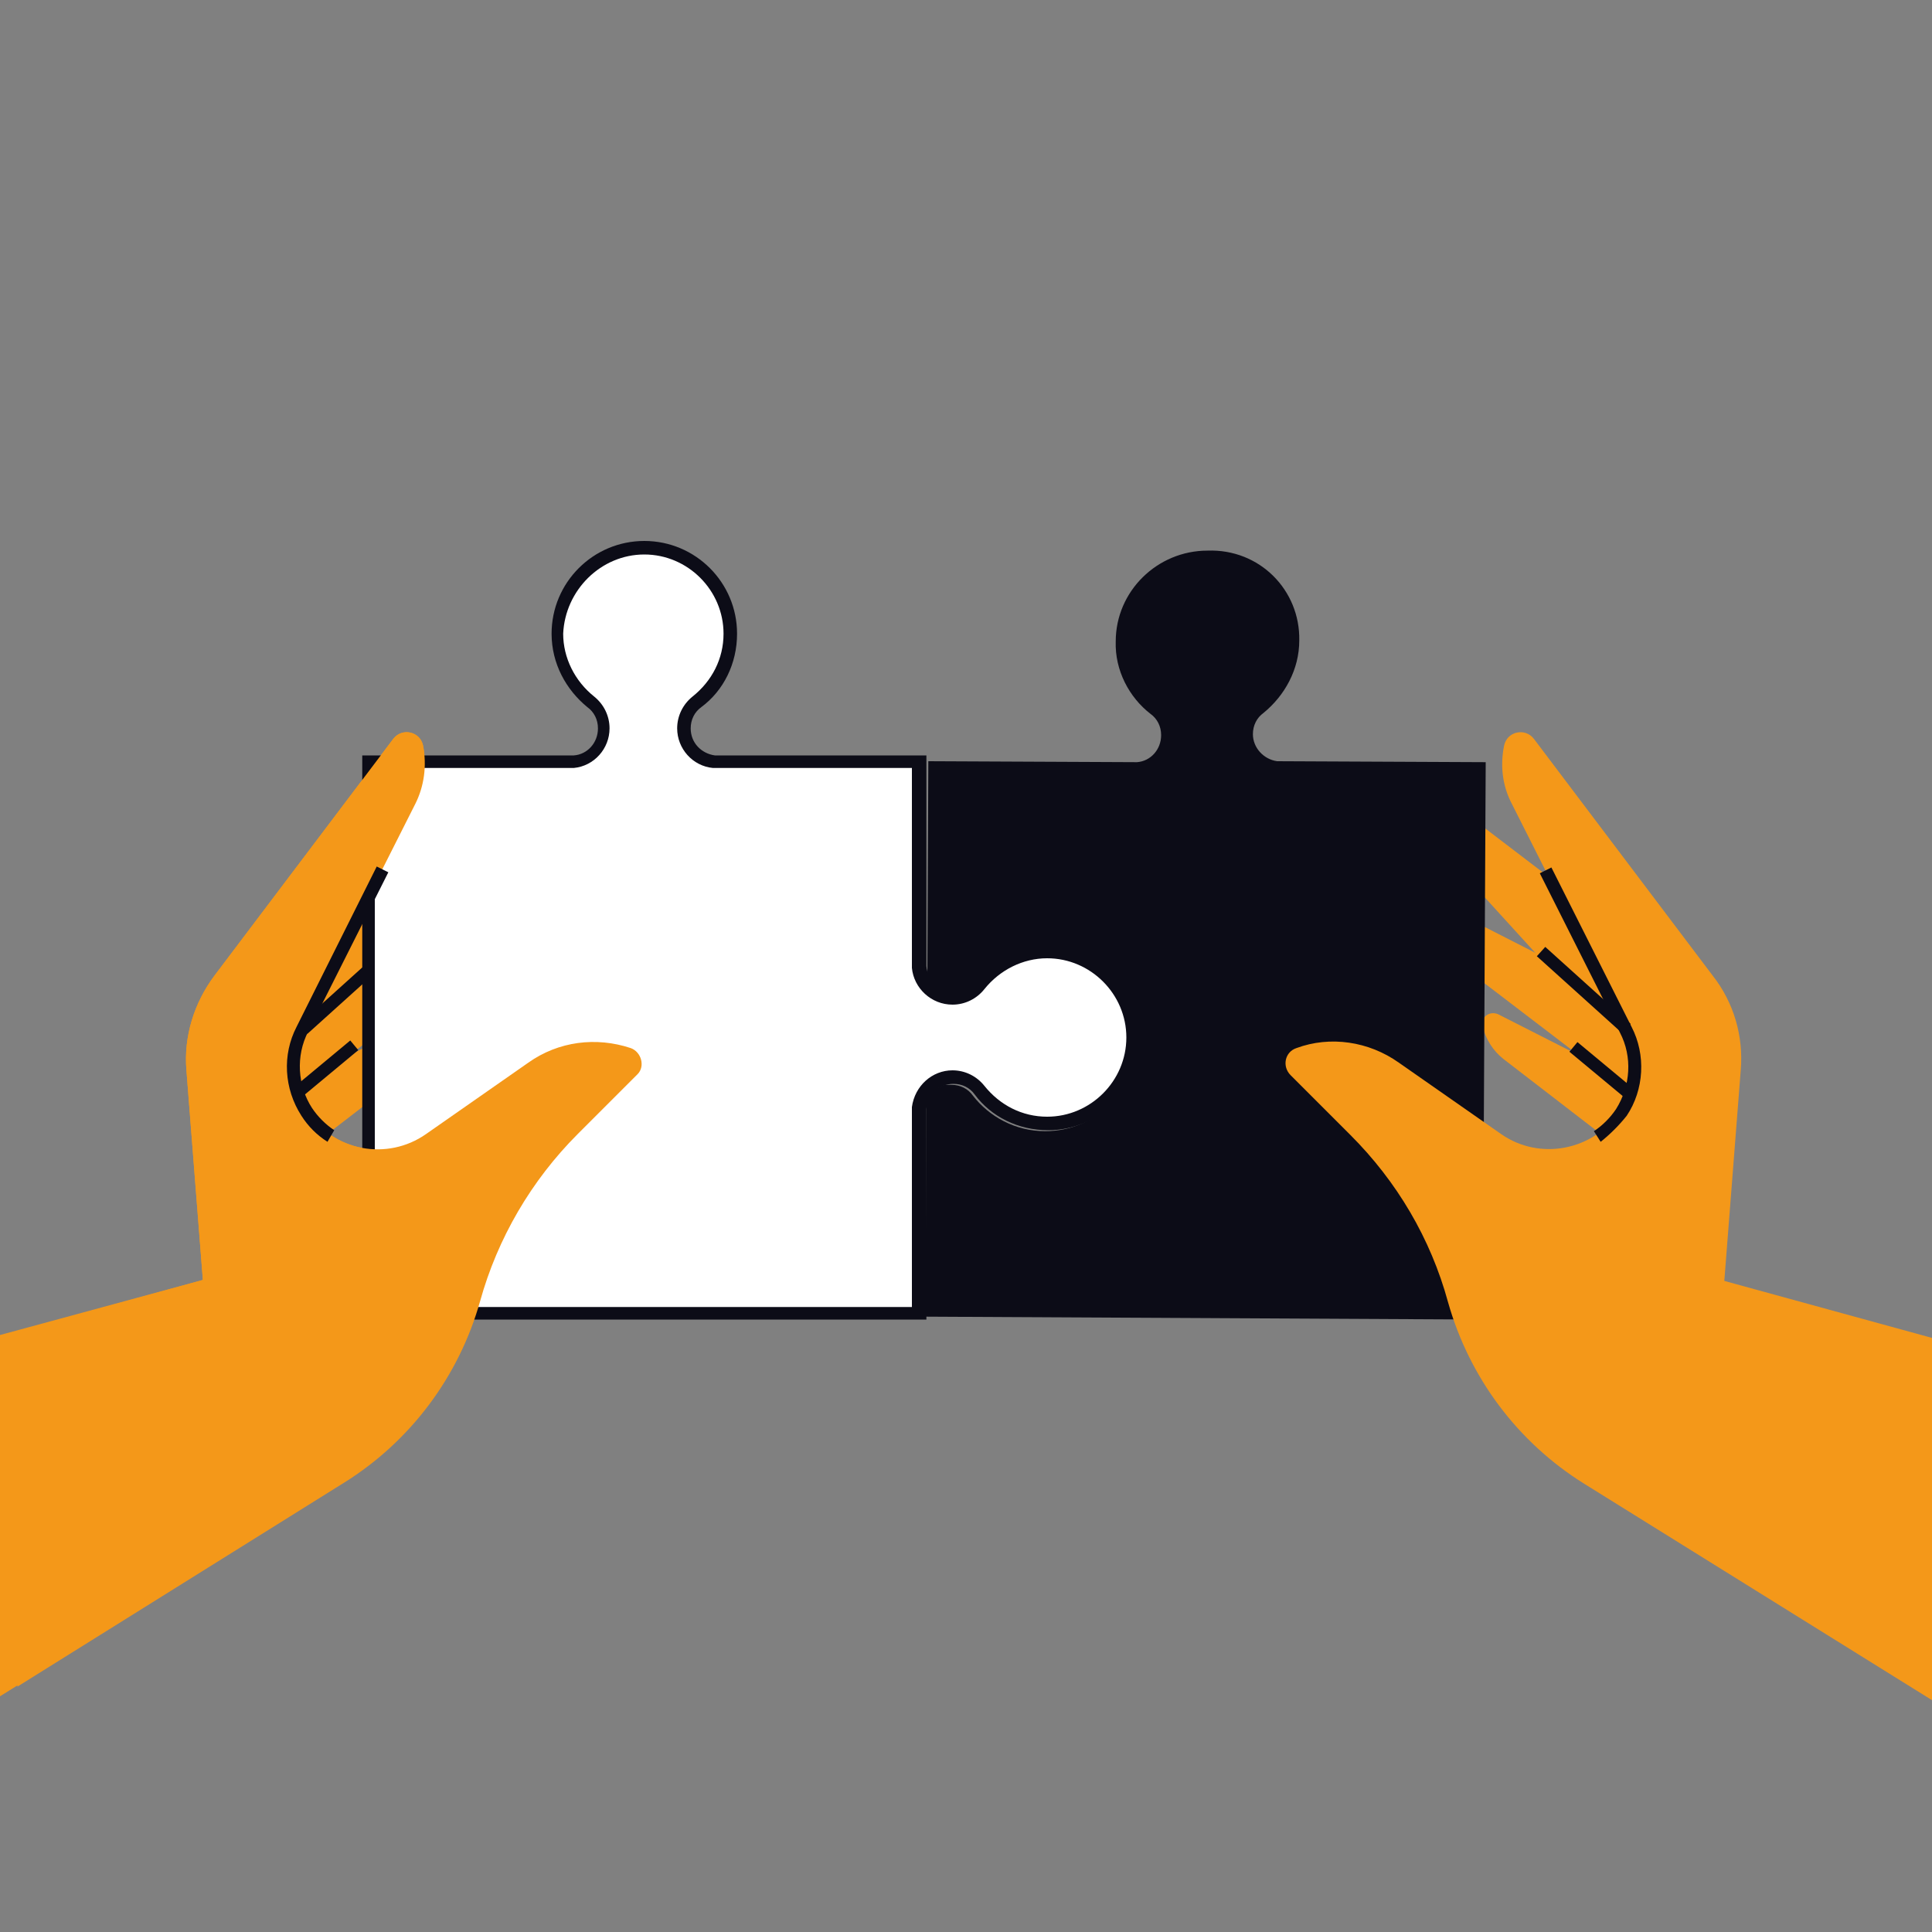<?xml version="1.0" encoding="utf-8"?>
<!-- Generator: Adobe Illustrator 27.4.0, SVG Export Plug-In . SVG Version: 6.00 Build 0)  -->
<svg version="1.1" id="Ebene_1" xmlns="http://www.w3.org/2000/svg" xmlns:xlink="http://www.w3.org/1999/xlink" x="0px" y="0px"
	 viewBox="0 0 200 200" style="enable-background:new 0 0 200 200;" xml:space="preserve">
<rect x="0" y="0" width="200" height="200" fill="#808080" stroke="none"/>
<style type="text/css">
	.st0{fill:#F49819;}
	.st1{fill:#0C0C17;}
	.st2{fill:#FFFFFF;}
</style>
<g id="_x3C_Layer_x3E_">
	<g>
		<path class="st0" d="M26,100.9l21.5-16.4c1-0.8,2.5,0,2.5,1.3c-0.1,1.8-0.8,3.5-2.1,4.9l-15.4,16.9c-1.8,2-2.4,4.7-1.7,7.3
			c-0.7-0.1-1.5-0.2-2.2-0.3c-2.9-0.6-5.6-1.7-7.9-3.4l0.5-2.7C21.8,105.4,23.5,102.7,26,100.9z"/>
		<path class="st0" d="M22.9,107.7L47,95.4c1.2-0.6,2.5,0.5,2.2,1.7c-0.4,1.8-1.4,3.3-2.9,4.4l-18.2,13.9
			C26,117.1,20.1,109.1,22.9,107.7z"/>
		<path class="st0" d="M26.6,114.1l17.9-9.1c0.9-0.4,1.9,0.3,1.6,1.3c-0.3,1.3-1.1,2.5-2.1,3.3l-13.5,10.4
			C28.9,121,24.5,115.1,26.6,114.1z"/>
		<path class="st0" d="M65.3,108.5c-3.6-1.2-7.5-0.7-10.6,1.5l-10.6,7.4c-4,2.8-9.6,1.8-12.3-2.4c-1.7-2.6-1.8-5.8-0.5-8.6L43,83.2
			c0.9-1.8,1.2-3.9,0.8-6c-0.3-1.5-2.2-1.9-3.1-0.7l-18.5,24.5c-2.1,2.8-3.2,6.3-2.9,9.8l1.7,21.7l-21,5.7v37.4l35.6-22.2
			c6.9-4.3,11.9-11,14.1-18.8l0,0c1.8-6.5,5.3-12.5,10.1-17.3l6.2-6.2C66.8,110.4,66.4,108.9,65.3,108.5z"/>
		<g>
			
				<rect x="29.8" y="101.9" transform="matrix(0.743 -0.67 0.67 0.743 -59.476 50.323)" class="st1" width="11.9" height="1.3"/>
		</g>
		<g>
			
				<rect x="30.1" y="110" transform="matrix(0.769 -0.639 0.639 0.769 -62.868 47.082)" class="st1" width="7.4" height="1.3"/>
		</g>
		<path class="st0" d="M173.6,100.9l-21.5-16.4c-1-0.8-2.5,0-2.5,1.3c0.1,1.8,0.8,3.5,2.1,4.9l15.4,16.9c1.8,2,2.4,4.7,1.7,7.3
			c0.7-0.1,1.5-0.2,2.2-0.3c2.9-0.6,5.6-1.7,7.9-3.4l-0.5-2.7C177.7,105.4,176,102.7,173.6,100.9z"/>
		<path class="st0" d="M176.7,107.7l-24.1-12.3c-1.2-0.6-2.5,0.5-2.2,1.7c0.4,1.8,1.4,3.3,2.9,4.4l18.2,13.9
			C173.6,117.1,179.4,109.1,176.7,107.7z"/>
		<path class="st0" d="M173,114.1l-17.9-9.1c-0.9-0.4-1.9,0.3-1.6,1.3c0.3,1.3,1.1,2.5,2.1,3.3l13.5,10.4
			C170.7,121,175,115.1,173,114.1z"/>
		<path class="st1" d="M134.5,66.3c0,3-1.5,5.7-3.7,7.5c-0.7,0.5-1.1,1.3-1.1,2.2c0,1.4,1.1,2.6,2.5,2.8l21.6,0.1l-0.3,57.7
			l-57.7-0.3l0.1-22.4c0.1-0.1,0.1-0.2,0.2-0.3c0,0,0,0,0,0c0.1-0.1,0.1-0.2,0.2-0.3c0,0,0,0,0,0c0.1-0.2,0.3-0.3,0.5-0.5
			c0,0,0.1-0.1,0.1-0.1c0.1,0,0.1-0.1,0.2-0.1c0.1,0,0.1-0.1,0.2-0.1c0.1,0,0.1-0.1,0.2-0.1c0.1,0,0.2-0.1,0.3-0.1
			c0.1,0,0.1,0,0.2,0c0.2,0,0.3,0,0.5,0c0.9,0,1.7,0.4,2.2,1.1c1.7,2.2,4.4,3.7,7.5,3.7c5.2,0,9.5-4.2,9.5-9.4
			c0-5.2-4.2-9.5-9.4-9.5c-3,0-5.8,1.4-7.5,3.6c-0.5,0.6-1.3,1.1-2.2,1.1c-0.2,0-0.3,0-0.5-0.1c-0.1,0-0.1,0-0.2,0
			c-0.1,0-0.2-0.1-0.3-0.1c-0.1,0-0.1-0.1-0.2-0.1c-0.1,0-0.2-0.1-0.2-0.1c-0.1,0-0.1-0.1-0.2-0.1c0,0-0.1,0-0.1-0.1
			c-0.2-0.1-0.3-0.3-0.5-0.5c0,0,0,0,0,0c-0.1-0.1-0.1-0.2-0.2-0.3c0,0,0,0,0,0c-0.1-0.1-0.1-0.2-0.2-0.3l0.1-22.4l21.6,0.1
			c1.4-0.1,2.5-1.3,2.5-2.8c0-0.9-0.4-1.7-1.1-2.2c-2.2-1.7-3.7-4.5-3.6-7.5c0-5.2,4.3-9.4,9.5-9.4
			C130.4,56.8,134.6,61.1,134.5,66.3z"/>
		<g>
			<path class="st2" d="M38.2,135.9V78.9h21.2c0,0,0,0,0.1,0c1.8-0.2,3.1-1.7,3.1-3.5c0-1.1-0.5-2.1-1.3-2.7
				c-2.2-1.7-3.5-4.3-3.5-7.1c0-4.9,4-8.9,8.9-8.9s8.9,4,8.9,8.9c0,2.8-1.3,5.3-3.5,7c-0.9,0.7-1.3,1.7-1.3,2.7
				c0,1.8,1.4,3.3,3.1,3.5c0,0,0,0,0.1,0h21.2V100c0,0,0,0.1,0,0.1c0.2,1.8,1.7,3.2,3.5,3.2c1.1,0,2.1-0.5,2.7-1.3
				c1.7-2.2,4.3-3.5,7.1-3.5c4.9,0,8.9,4,8.9,8.9c0,4.9-4,8.9-8.9,8.9c-2.8,0-5.3-1.3-7.1-3.5c-0.7-0.9-1.7-1.3-2.7-1.3
				c-1.8,0-3.3,1.4-3.5,3.2c0,0,0,0.1,0,0.1v21.1L38.2,135.9L38.2,135.9z"/>
			<path class="st1" d="M66.7,57.4c4.5,0,8.2,3.7,8.2,8.2c0,2.6-1.2,4.9-3.2,6.5c-1,0.8-1.6,2-1.6,3.3c0,2.1,1.6,3.9,3.7,4.1
				c0,0,0.1,0,0.1,0h20.5V100c0,0.1,0,0.1,0,0.2c0.2,2.1,2,3.8,4.2,3.8c1.3,0,2.5-0.6,3.3-1.6c1.6-2,4-3.2,6.5-3.2
				c4.5,0,8.2,3.7,8.2,8.2c0,4.5-3.7,8.2-8.2,8.2c-2.6,0-4.9-1.2-6.5-3.2c-0.8-1-2-1.6-3.3-1.6c-2.1,0-3.9,1.6-4.2,3.8
				c0,0.1,0,0.1,0,0.2v20.5H38.8V79.5h20.5c0,0,0.1,0,0.1,0c2.1-0.2,3.7-2,3.7-4.1c0-1.3-0.6-2.5-1.6-3.3c-2-1.6-3.2-4-3.2-6.5
				C58.5,61.1,62.2,57.4,66.7,57.4L66.7,57.4z M66.7,56c-5.3,0-9.6,4.3-9.6,9.6c0,3.1,1.5,5.8,3.7,7.6c0.7,0.5,1.1,1.3,1.1,2.2
				c0,1.5-1.1,2.7-2.5,2.8H37.5v58.4h58.4v-21.8l0,0c0.1-1.5,1.3-2.6,2.8-2.6c0.9,0,1.7,0.4,2.2,1.1c1.7,2.3,4.5,3.7,7.6,3.7
				c5.3,0,9.6-4.3,9.6-9.6s-4.3-9.6-9.6-9.6c-3.1,0-5.8,1.5-7.6,3.7c-0.5,0.7-1.3,1.1-2.2,1.1c-1.5,0-2.7-1.2-2.8-2.6l0,0V78.2H74
				c-1.4-0.2-2.5-1.3-2.5-2.8c0-0.9,0.4-1.7,1.1-2.2c2.3-1.7,3.7-4.5,3.7-7.6C76.3,60.3,72,56,66.7,56L66.7,56z"/>
		</g>
		<path class="st0" d="M200,138.5l-21.5-5.9l1.7-21.8c0.3-3.5-0.7-7-2.9-9.8l-18.5-24.5c-0.9-1.2-2.8-0.8-3.1,0.7
			c-0.4,2-0.2,4.1,0.8,6l11.7,23.2c1.4,2.7,1.2,6-0.5,8.6c-2.7,4.1-8.3,5.2-12.3,2.4l-10.6-7.4c-3.1-2.2-7.1-2.8-10.6-1.5
			c-1.2,0.4-1.5,1.9-0.6,2.8l6.2,6.2c4.8,4.8,8.3,10.7,10.1,17.3l0,0c2.2,7.8,7.2,14.5,14.1,18.8L200,176L200,138.5L200,138.5z"/>
		<g>
			<path class="st1" d="M165.7,118.2l-0.7-1.1c0.9-0.6,1.7-1.4,2.3-2.3c1.5-2.4,1.7-5.4,0.4-7.9l-8.3-16.5l1.2-0.6l8.3,16.5
				c1.5,2.9,1.3,6.5-0.5,9.2C167.6,116.5,166.7,117.4,165.7,118.2z"/>
		</g>
		<g>
			
				<rect x="163.2" y="96.6" transform="matrix(0.67 -0.743 0.743 0.67 -22.024 155.524)" class="st1" width="1.3" height="11.9"/>
		</g>
		<g>
			
				<rect x="165.1" y="106.9" transform="matrix(0.639 -0.769 0.769 0.639 -25.239 167.53)" class="st1" width="1.3" height="7.4"/>
		</g>
		<path class="st0" d="M65.3,108.5c-3.6-1.2-7.5-0.7-10.6,1.5l-10.6,7.4c-4,2.8-9.6,1.8-12.3-2.4c-1.7-2.6-1.8-5.8-0.5-8.6L43,83.2
			c0.9-1.8,1.2-3.9,0.8-6c-0.3-1.5-2.2-1.9-3.1-0.7l-18.5,24.5c-2.1,2.8-3.2,6.3-2.9,9.8l1.7,21.7l-19.2,5.3v36.8l33.8-21.1
			c6.9-4.3,11.9-11,14.1-18.8l0,0c1.8-6.5,5.3-12.5,10.1-17.3l6.2-6.2C66.8,110.4,66.4,108.9,65.3,108.5z"/>
		<g>
			<path class="st1" d="M33.9,118.2c-1.1-0.7-2-1.6-2.7-2.7c-1.8-2.8-2-6.3-0.5-9.2L39,89.7l1.2,0.6l-8.3,16.5
				c-1.3,2.5-1.1,5.6,0.4,7.9c0.6,0.9,1.4,1.7,2.3,2.3L33.9,118.2z"/>
		</g>
	</g>
</g>
</svg>
